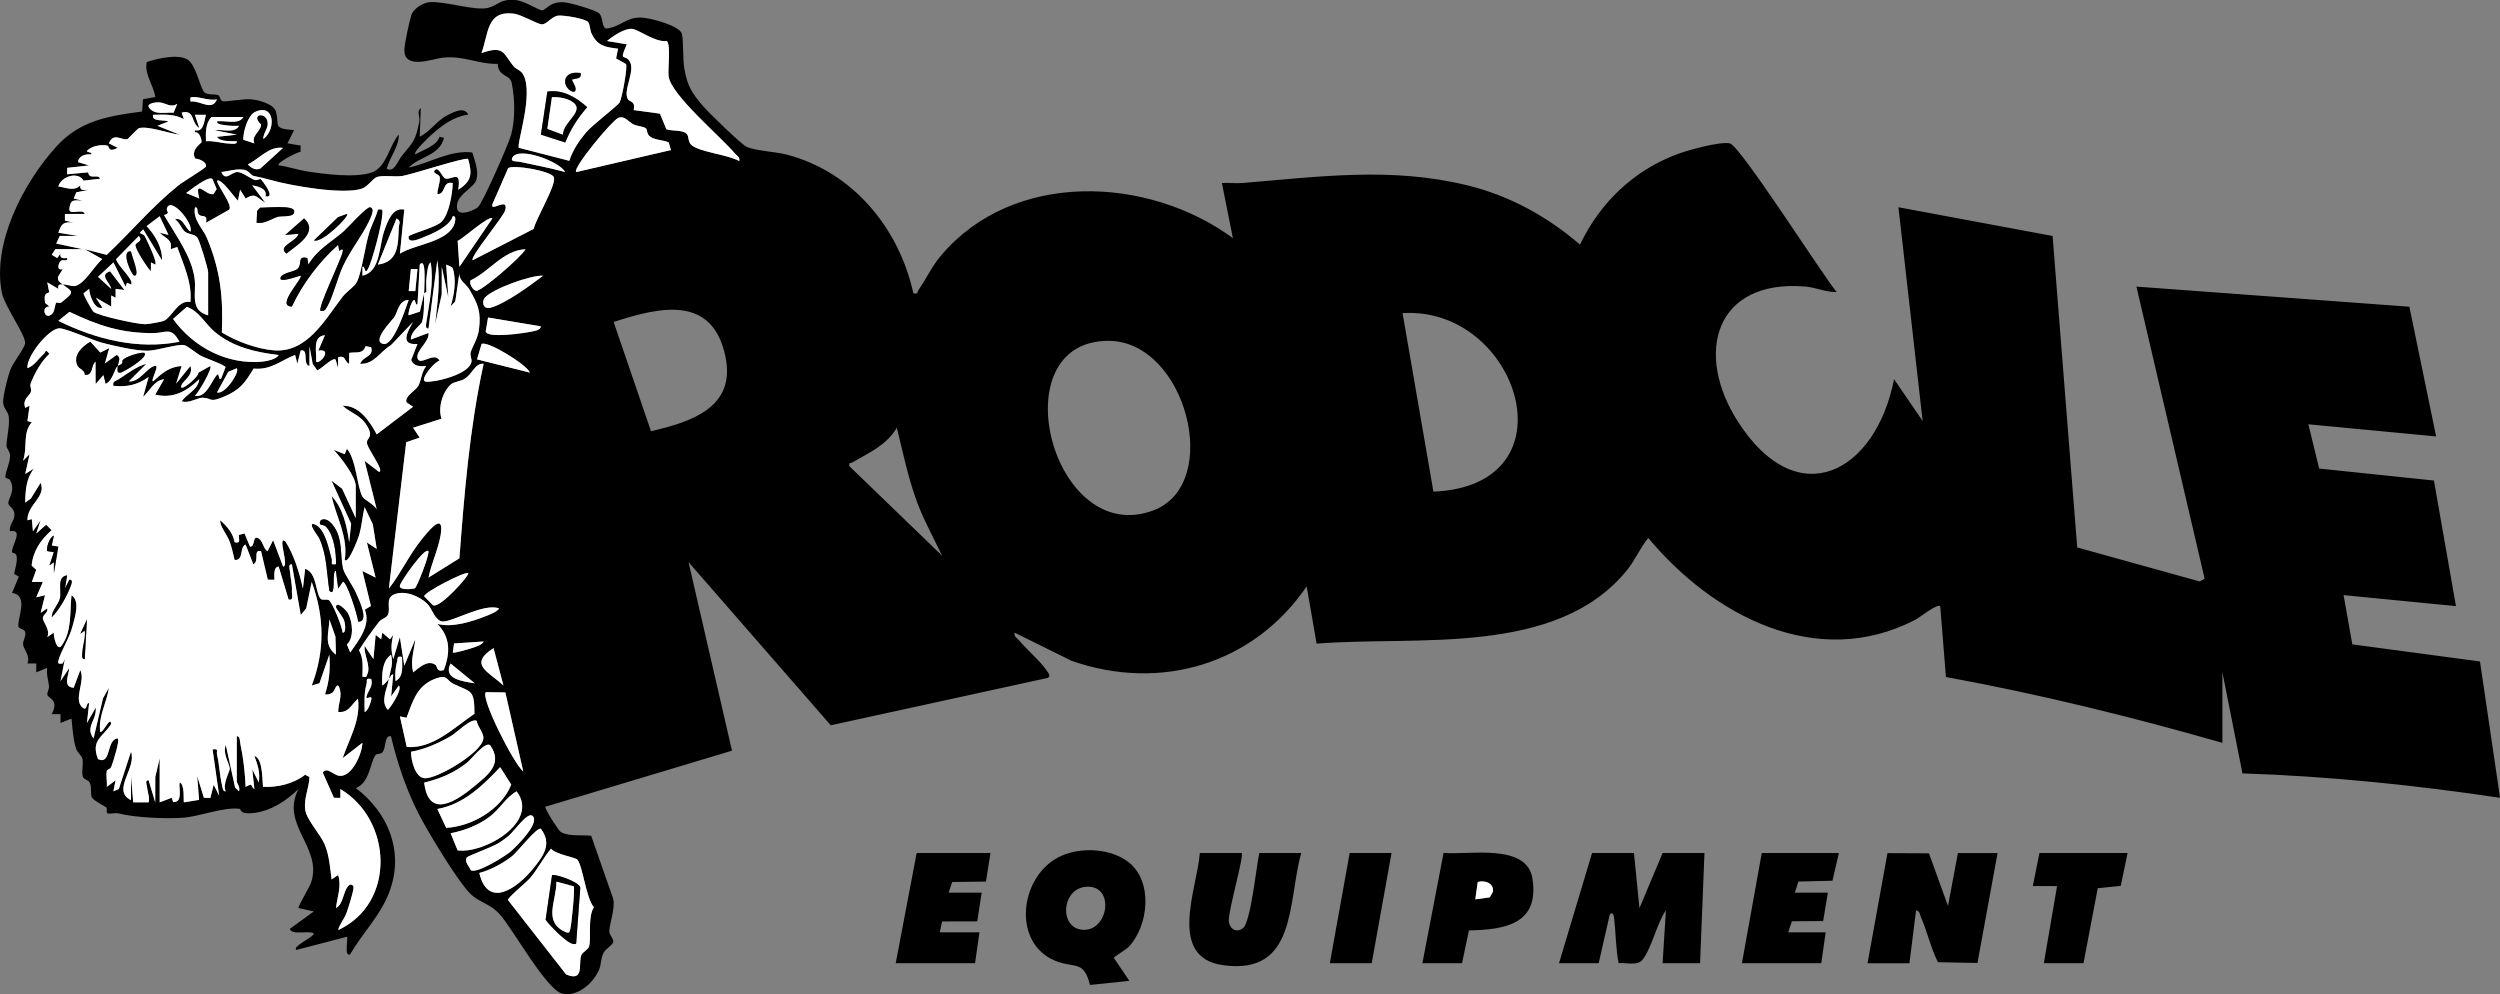 <?xml version="1.0" encoding="UTF-8"?><svg id="Calque_2" xmlns="http://www.w3.org/2000/svg" viewBox="0 0 1134.46 451.14"><rect x="0" y="0" width="1134.46" height="451.14" fill="#808080" stroke="none"/><defs><style>.cls-1{fill:#fff;}</style></defs><g id="Calque_1-2"><path d="M1008.46,337.09c-41.3-11.85-83.1-22.12-125.43-29.88l-2.58-32.11c-1.33-1.37-9.34,5.14-11.33,6.16-44.81,23.18-91.9-2.02-121.17-37.15-3.67,4.47-5.9,9.96-9.52,14.46-31.99,39.73-96.01,29.81-140.97,33.51l-4.51-25.98c-24.1,35.31-66.3,47.92-106.75,33.74l-25.75-12.74c-.43,1.88,1.06,2.37,1.99,3.5,3.41,4.11,9.66,9.4,12.43,13.57.68,1.02,2.22,2.53.6,3.45l-98.48,21.5-64.54-74.03,19.72,85.56-84.73,25.45c-.49.54,5.91,10.77,7.04,11.45,3.67,2.17,9.7,1.19,13.79,1.72l9.99,28.58c1.03,4.07-1.78,11.94-1.78,14.75,0,1.78,2.07,3.41,1.81,4.85-.24,1.32-3.34,3.08-4.28,4.72-1.5,2.62-1.1,5.39-2.15,7.85-2.59,6.04-9.64,12.43-16.7,10.88s-22.37-29.22-28.22-35.82c-4.57-5.16-9.32-5.4-13.5-9.5-5.8-5.7-19.51-28.51-23.56-36.44-5.46-10.69-9.74-23.35-12.46-35.05-3.25-.54-1.96,5.13-3.93,7.36-.88.99-2.42.31-3.14,1.25-2.32,3.04-2.6,12.64-8.9,14.89,14.58,11.12,21.92,28.43,15.47,46.49-4.08,11.41-12.3,18.92-18,29-2.93,1.23-.82-7.23-1.49-7.99l-22.99,5.99c-1.88-1.69,7.94-5.79,7.99-7.5-2.52-1.5-9.58,1-10.99-2.01l10.99-7.99-6.99-1.51c-.39-.56,5.08-9.59,5.77-11.71,5.18-15.99-14.17-25.97-5.78-42.27-5.73,5.42-12.5,9.99-20.6,10.88-6.3.69-5.4-1.85-6.02-1.93-7.37-.96-18.25,3.51-25.88,4.04-7.98.55-21.71-.07-29.03-1.95-1.6-.41-3.51.28-4.9.03-1.03-.19-.18-2.13-.78-2.79-.29-.32-5.79-3.04-6.52-4.52-.77-1.56,0-4.34-.91-6.54-.6-1.46-2.75-1.49-3.18-2.85-.75-2.33.28-5.42-.17-7.86-.37-1.98-2.29-2.9-2.97-5.03-1.28-3.99-1.59-9.26-2.02-13.48l-4.99,1.99v-4.01s-4.01,0-4.01,0c3.53-6.49-1.53-7.23-1.92-8.6-.33-1.18.8-2.7.72-3.89-.2-2.75-1.36-5.53-.8-8.5l-4.99,2.01v-4.02s-4.01.02-4.01.02c1.44-3.43-1.79-6.54-1.98-8.55-.18-1.86,1.53-3.96.92-5.84-.44-1.35-2.79-1.28-3-2.3-.77-3.63,4.97-14.16-2.92-15.34l3.06-7.42-2.12-1.17c.48-2.62,1.47-5.2,1.16-7.94-.21-1.91-2.1-1.38-2.13-2.02-.14-3.08,5.52-10.63-.97-9.43-.43-2.81,2.13-4.81,2.09-7.52-.04-3.09-2.64-3.83-2.77-4.96-.28-2.37,3.58-5.82.68-10.85-.37-.64-1.99-.57-2.02-1.25-.09-2.38,2.28-6.76,2.1-9.95-.1-1.82-1.59-3.22-1.59-3.97-.03-3.79,1.61-9.8.98-13.68-.37-2.29-2.44-3.72-2.52-6.28-.09-2.96,2.12-11.77,3.27-14.83,1.3-3.43,6.71-9.97,6.71-12.22,0-3.84-9.3-16.73-10.49-22.45-4.7-22.64,9.78-50.19,24.58-66.53,10.83-11.95,23.57-13.91,39.01-15.99l.38-5.57,5.57-.98c-.72-5.47-5.03-10.17-3.87-15.87,4.68-1.66,14.14-3.76,18.44-1.2,3.98,2.37,5.72,12.91,7.66,14.84,1.63,1.61,5.18.63,6.54,1.48.58.36.62,2.25,1.86,2.67,1.01.34,9.6-1.2,12.86-.9s10.28,2.01,11.3,5.69c1.7,6.09-1.86,7.59,8.2,8.3l-3,5.98,6,1.03-.1,2.88c-1.35-.08-11.05,4.98-9.9,6.09,4.32.53,8.47,2.06,12.78,2.73,7.86,1.23,22.63,3.17,29.8.36,6.47-2.54,7.69-12.26,11.93-17.07.28,5.13-4.15,10.38-5.49,15.51,3.52,2,5-3.61,6.99-6.01,4.99-6.02,6.11-6.59,7.8-15.3.48-2.48-1.4-4.54.7-6.2l-.5,12.99c4.87-2.37,7.85-7.41,12.67-9.82,2.82-1.41,7.73-3.96,9.32-.19-6.43.8-11.81,4.82-16.52,8.99-1.14,1.01-8.52,7.89-7.46,9.03,3.64-2.09,9.68-3.83,11.01-7.98l2,.49c-1.95,8.11-11.05,8.3-16.01,13.48,9.63-2.03,18.66-8.05,28.87-6.86,1.15,3.86,2.87,8.04,1.93,12.15s-9.77,6.94-8.86,13.19c.57,3.9,7.16,1.16,9.38-.4,1.98-1.38,14.18-29.06,15.19-33.06,1.86-7.38,1.72-15.84.25-23.32-.81-4.15-6.02-2.69-6.37-8.76-9.13.18-15.14-3.79-24.79-2.83-4.51.45-17.63,5.74-17.56-3.45.02-2.74,2.25-13.05,3.19-15.93s5.4-5.61,8.29-5.8c7.3-.47,20.67,4.11,26.51,2.59,4.88-1.27,5.22-4.16,12.47-3.53,4.06.35,10.71,4.74,12,4.66,1.93-.12,3.44-4.06,9.98-3.66,2.7.17,13.99,3.43,15.83,4.95,2.12,1.75,1.03,6.29,3.32,7,6.8-.79,8.55-5.14,15.9-5,3.82.07,17.79,3.67,18.49,7.56.79,4.4.23,10.94,1.11,15.89,1.38,7.78,3.42,10.79,8.36,16.64,2.44,2.88,17.11,17.09,19.59,18.41,3.63,1.92,13.34,2.35,18.35,3.65,30.07,7.8,51.02,33.28,57.58,62.93,2.4.54,1.62-.44,2.23-1.31,3.6-5.18,6.1-10.78,10.26-15.71,32.73-38.86,93.81-36.35,132.5-7.99l-4.99-25c3.14-.17,6.35.24,9.49-.01,34.66-2.86,67.47-7.39,101.94,1.08,19.2,4.72,36.19,14.08,51.08,26.89,8.99-18.86,24.2-33.6,43.97-40.99,5.06-1.89,19.1-5.82,23.98-4.98,4.59.79,42.25,60,48.53,67.51-4.87.1-9.41-2.14-14.46-2.54-40.89-3.23-50.17,30.49-30.34,61.35,27.27,42.44,62.68,22.74,70.82-19.31l12.98,19-10.98-97,69.95,13.04,11.17,141.33,55.57,15.44,2.25-1.24-30.95-132.56,123.86,9.13,12.14,58.86-57.98-5.51,4.91,20.09,52.07,5.43,10,56.99-50.99-4.99,3.96,22.35,57.93,7.75,9.11,61.88c-38.69-5.79-77.78-9.8-116.9-11.09l-9.1-45.9v32ZM280.46,22.1c-5.79-.73-9.12-1.18-11.9-6.61-.87-1.7-.83-4.26-1.61-5.39-1.16-1.67-11.58-3.38-13.92-2.99-2.7.45-4.85,3.87-7.06,3.94-2,.06-9.23-4.48-13.12-4.9-12.2-1.3-11.07,9.14-14.38,17.94,10.35-3.68,9.89.21,14.56,5.94,1.11,1.36,3.22,1.75,4.33,3.67,5.09,8.8-3.19,32.02-1.88,33.37l22.86,5.9c1.53-4.83,4.4-9.04,7.61-12.89,2.88-3.45,14.53-12.17,15.29-13.71,1.01-2.03,3.68-16.11,2.8-17.33l-4.47-2.52.89-4.43ZM335.45,73.09c.44-1.88-1.05-2.38-1.99-3.5-6.34-7.56-28.87-26.38-30.05-34.95-.45-3.31,1.17-14.64-.91-16.09-4.76.95-12.71-5.15-15.59-5.45-3.46-.36-8.83,3.31-11.45,5.5l9,1.5c-3.55,8.04-1.14,4.46,1.07,7.38,3.24,4.28-3.12,13.74-.54,17.62.77,1.16,3.48.68,2.59,4.85l11.9,1.62,2.92,7.08c2.36.87,7.2.25,9.07,1.93,1.46,1.32.4,3.8,2.57,5.43,4.12,3.12,16.41,4.2,21.42,7.07ZM98.46,45.1c-3.6.69-7.12-1.02-10.48-1.05-1.99-.02-1.6.14-1.52,2.03,4.51-.6,9.67,4.55,12-.98ZM80.45,47.1c-3.08,2.02-5.21-.48-8.29-.66-.65-.04-5.49.19-4.69,2.15,2.56,3.88,7.24,2.27,11.31,2.55l1.67-4.04ZM119.47,63.09c5.87-4.1,5.27-16.56-3.78-12.26-3.29,1.56-5.38,9.04-5.3,12.6l5.07,1.65c-1.65-3.37,2.78-5.29,3.05-8.56-5.21-4.71,2.4-6.15,2.96-.9.29,2.69-2.08,4.85-2,7.47ZM28.46,129.09c1.93-.09,3.98.89,5.38.72,4.3-.52,9.22-9.52,12.6-12.22l-7.98-4.49,9.97,2.54c10.95-10.31,20.79-22.12,32.56-31.52,1.96-1.57,12.28-7.82,12.46-8.55.51-2.06-3.18-3.55-4.86-3.6-2.26-4.07,2.87-7.02,2.89-7.46.04-1.4-1.06-4.98-3.01-4.43v-.98c4.05.99,4.1-3.97,4.99-7h-5s1.99,5.99,1.99,5.99c-3.87-2.24-1.86-8.51-7.99-6.99l.99,2.99c-4.35-2.48-9.16-2.09-13.99-1.99-.71,3.35,5.23,2.12,6.99,3.01l-4.99,1.98,9.99,4c-4.83-.5-13.73-3.96-18.27-2.97-.76.17-5.05,4.97-5.41,5.05-2.64.53-6.39-3.26-8.31,1.92l4,2c-4.6,2.39-3.72-.73-4.67-.98-2.42-.62-6.2.02-8.31,1.5-2.86,2.01,1.56.9.98,2.47-2.34-.32-5.93.59-6,3.5l5,1.5-9.93,1.09-.07,2.92,9.57-.88c.52,3.67,4.54.42,5.43,2.88l-7.56.89c-2.27-4.23-9.94-2.19-11.43,2.62,3.46.51,7.23,2.36,9.97-.49-.34,2.76,1.88,2.08,4.02,2l-5.82,1.16-1.17,2.82,4,1c-3.98-.23-5.43-.79-5.98,3.54-.44,3.53,6.23-.34,6.98,2.46h-9s0,3.01,0,3.01l4,.99c-4.73-.61-5.51.36-6.98,4.52l8.98,1.48-8.32-.03-1.62,3.47,11.94,2.56-12.32-.03-1.67,2.55,2.51,1.5,1.47-2c-.37,2.19,1.09,2.16,3.01,2,.31,1.81-1.76.56-2.74,1.19-1.09.71-2.41,4.74.74,3.81l-2.09,3.5c-.4,1.85.85,2.55,2.1,3.49-1.67.08-2.14-.19-2.02,1.99l-4.98-2.99.88,4.56c-2.55.75-2.1,2.3-1.9,4.8l2.01,1.62c-4.28-.06-1.88,7.08,1.48,2.98.98-1.2.95-4.05,1.68-4.78.13-.13,1.46.61,2.35-.11,6.1-4.96,5.19-4.54.5-8.08ZM110.46,53.09h-14.5c-2.81,2.95-2.6,7.26-2.5,11,3.59-.35,6.91.93,10.47,1.04,1.12.03,3.8.63,3.53-1.04-2.45-.17-7.47.43-8.99-2l8.99-1-9.99-2c3.36-.57,9.03,1.65,10.99-2-2.09.08-4.14.07-6.22-.29-1.06-.18-3.97-.26-3.77-1.71,3.62-.66,9.81,1.78,11.99-2.01ZM293.21,58.36c-.93-1.03-4.02-1.05-5.66-1.87-2.49-1.23-4.16-4.25-7.07-2.94s-20.82,22.85-19.02,24.54l42.99-10.01-1.01-3.47c-2.37-1.04-6.4-1.08-8.41-2.6-1.68-1.27-1.23-2.99-1.82-3.65ZM128.45,67.1c-6.47-.89-10.66,4.96-15.99,7.48,1.53,1.66,3.5,2.89,5.72,1.86l10.27-9.35ZM256.46,78.08c-2.53-4.84-21.35-11.85-23.99-6.47-.96,1.97,2.09,1.55,3.18,1.79,6.98,1.5,13.93,2.78,20.81,4.69ZM212.41,72.14c-1.16-1-25.37,7.02-29.71,7.7-3.7.58-8.52-.45-11.54.46-1.84.55-4.28,4.38-6.74,5.25-8.39,2.97-32.1-1.21-41.16-3.75-3.79-1.06-4.53-1.2-8.17-1.96-1.25-.26-1.93-2.28-4.14-2.74-3.44-.71-7.12.59-10.48,1,1.93,4.48,4.59-.15,7.4-.03,2.06.09,5.4,2.67,7.61,3.56,1.01.41,2.53-.54,2.83-.35.43.27,7.31,9,2.16,7.8.92-3.5-3.21-4.41-6-4.99l5.99,7.99c-4.02-2.4-4.38-4.85-8.97-2l-2.52-3.99-.98,4.99c-1.28-1.05-7.74-10.63-9.51-8.98.65,2.98,7.15,10.87,5.57,13.04l-10.56,5.95c.89-3.98-1.73-2.54-2.98-3.49-1.58-1.22-.13-3.66-2.02-3.5-1.07,5.63,3.6,9.51,5.47,14.01,6.11,14.68,7.39,26.86,6.73,42.78,6.62,4.01,15.65,7.39,23.41,8.08,15.2,1.35,23.28-13.8,31.41-24.34,1.68-2.18,5.3-4.51,6.4-6.6,2.36-4.51,3.78-16.96,5.87-23.14,1.12-3.31,2.87-6.39,3.72-9.79,2.57-.4,2.08.41,1.98,2.48-.2,4.21-4.48,20.87-6.5,24.51-1.66,2.99-1.19-1.74-2.49-.99v3.99c8.3-1.71,7.42-13.55,9.95-20.53,1.51-4.17,3.69-10.56,9.03-9.46l-1.99,20c6.79-4.27,22.12-5.23,24.79-13.71.28-.88.94-3.58-.79-3.28-1.25,4.3-8.32,7.58-12.34,9.17-1.81.71-8.43,4.02-7.67-.16,3.47-1.82,12.59-4.08,14.97-6.54,3.38-3.49,4.85-12.68,5.02-17.47-4.86-1.25-2.95,5.09-6.99,4.99.04-2.57,1.26-4.9,1.11-7.54-.1-1.79-3.9-1.72-2.11-3.45,1.62-1.57,3.31,3.54,4.64,3.9,3.08.83,7.25-4.46,5.85,5.09,6.06-3.84,6.43-7.14,4.46-13.95ZM251.28,80.27c-1.59-2.74-18.08-5.59-20.66-4.01l-7.15,16.35c-1.22,4.04,7.42-3.62,5.8,2.77-.75,2.95-16.12,21.28-14.8,22.71l27.74-14.24c.78-4.29,10.76-20.68,9.07-23.58ZM96.37,81.17c-1.97-1.41-9.9,5.02-11.89,6.42l5.97,2.5c-2.39-9.52,2.99-1.14,6.46-2.01l1.41-2.31-1.94-4.6ZM94.46,143.09v-19.5c0-1.58-3.88-14.52-4.93-15.81-1.33-1.61-3.91-1.33-5.6-2.66-1.53-1.2-2.46-4.34-4.46-5.54,3.39-1.38,4.81,4.5,6.99,5.5,1.44-3.8-9.28-16.44-10.74-10.35-.3,1.27,1.88,1.93-1.28,2.86,5.05,8.77,12.69,18.8,13.92,29.11.77,6.42-2.37,14.17,6.11,16.39ZM72.45,98.1l-5.96,4.5c3.73,3.93,7.29,9.88,6.96,15.49l-8.48-13.99c-3.16,2.66-.23,1.23.78,3.23.96,1.9,5.67,11.4,4.69,12.76l-1.98-1.02-.02,4.01c-1.89-1.85-6.55-9.22-7.02-11.54-.37-1.78,3.83-1.59,1.54-4.45l-10.27,10.48c.35,2.88,8.32,9.39,6.75,11.52l-1.84-.77-.65,1.76-5.52-10.99-6.97,6.53,5.97,5.47c-.46-2.91-5.75-6.3-.51-7.99l6.49,8.49-3.97-.51-.02,4.01-1.98-1.01v5s-7-3.99-7-3.99l2.99,4.5c-3.34,1.33-5.86-5.44-6.01-8.5l-2.56,2c-.2.44,3.89,7.92,4.61,8.45,2.47,1.84,19.89,5.62,23.4,5.58,1.37-.01,7.4-1.06,8.52-1.56,3.57-1.6,6.4-9.7,11.97-8.52.86-8.82-3.12-16.9-5.97-24.96l-2.97,1.02c.89-4.54-2.44-4.88-5-7.51l4,1-4.02-8.49ZM171.46,120.08c9.52-1.29,9.14-9.32,9.52-16.99.09-1.71,1.24-2.55-1.02-3.98l-8.5,20.97ZM223.45,99.1c-1.59-1.51-13.37,9.24-15.78,10.2l.79,11.79,14.98-21.99ZM238.46,113.1c-10.08.43-16.31,10.11-24.88,14.1-.86,1.48,1.05,4.55,2.52,4.79,2.19.36,20.44-15.31,22.36-18.89ZM192.46,133.09c-.08,3.62.16,9.98-1.03,13.23-.34.92-5.28,4.36-4.97,7.76l7.99-2.99c.65,3.84-5.85,8.02-4.98,11.45.99,3.91,7.64-3.27,9.98,1.06-2.47,1.08-6.23,5.56-6.98,8.01-.68,2.21,2.02,1.6,3.47,1.47,4.64-.43,16.94-3.69,18.01-8.85.27-1.31-.78-2.91-.34-4.4.75-2.52,3.24-6.22,3.74-10.3.99-8.01-.33-11.33-4.47-18.36-1.32-2.24-4.5-3.72-4.43-7.08l-1.85,12.68-2.13,2.31c1.64-5.13,2.72-12.08,1-17.25-.3-.91-2.08-1.24-2.99-1.74l.98,14.99-2.98-13.99-.02,12.48-2.98,13.51c1.03-9.76,2.45-19.23.98-28.99l-4,30.99c-1.73.26-1.04-2.34-.89-3.38,1.3-8.86,3.32-17.35,1.89-26.6-1.38.58-1.66,5.1-1.87,6.62-.31,2.27-.08,4.54-.08,6.81l-1.04.57c.08-3.46.42-8.26,0-11.52-.19-1.46-.76-3.09-2-1.48l-1.02,17.99c-1.22.99-.75-3.96-2.48-.98-.58,1-2.03,5.47-1.51,5.98l5.07-1.66,1.92-8.33ZM189.45,122.09h-2.99s-1,10-1,10h2.99s1-10,1-10ZM246.46,125.1c-5.8-.31-22.89,6.01-26.36,9.89-1.69,1.9-.86,5.5,2.4,4.66,6.67-1.7,18.28-10.21,23.96-14.56ZM185.45,136.1c-4.59.1-4.91,5.54-6.58,7.91-1.15,1.63-10.5,10.88-4.9,12.08,4.68,1,10.2-16.52,11.48-19.99ZM126.45,161.11c-10.61-1.28-20.61-3.51-29.01-10.5-4.46-3.72-6.9-9.28-12.66-11.37l-6.26,5.5c9.18,12.78,24.46,20.86,40.43,19.37,1.92-.18,6.5-1.06,7.49-2.99ZM278.46,146.11l16.96,49.58c18.28-4.29,38.57-10.7,33.78-33.84-5.84-28.21-29.81-22.55-50.74-15.74ZM81.46,155.08c-3.85-6.94-6.01-4.02-11.46-3.94-14.73.21-25.38-3.37-38.48-9.63l-5.04,4.08c16.93,8.39,36.09,13.2,54.98,9.49ZM650.46,223.1c64.82-2.68,38.52-84.31-14-81.01l14,81.01ZM245.46,148.1l-23.99-4.02-1.08,6.35c.72,3.24,17.74.72,20.92,0,1.53-.34,3.73-.48,4.15-2.34ZM72.46,344.09v20l5.45-2.07.65,1.94c4.42.27,2.6-5.8,2.91-8.86,2.55.62,1.66,8.66,1.99,9l6.88-1.13-.87-10.88,3.05,9.95,2.94.05,1.51-6,2.48,4.99-2.99-20.99c3.01-.5,1.62.72,2.03,2.42,1.08,4.45,1.19,9.45,2.26,13.79.25,1,.28,3.01,1.7,2.78-1.69-3.14,1.93-9.19,1.83-10.32-.2-2.29-3.39-6.83-1.81-10.67l4.21,19.27,1.76,1.72c.73-1.63-.99-3.73-.99-4.5v-20.5c1.56-.16,1.42,2.65,1.68,3.82,1.32,6.09,2.07,12.94,2.33,19.18,3.76-1.99,1.85-.54,3.98,1l-.98-8.99,2.98,5.99c.67-4.58-.49-7.87-1.98-11.99,4.21.9,3.47,13.46,3.99,14,6.54.25,13.78-1.4,19.02-5.52l1.97,1.05c-.18,5.01-2.68,9.74-1.93,14.88.69,4.73,7,11.06,8.97,16.05s2.3,10.18,2.99,15.52l2.98-2c1.64,5.15-.43,9.84-.98,15,3.42-1.88,3.1-7.19,5.52-9.97,1.22-1.4,2.38-.32,2.44.46.12,1.68-2.39,9.57-3.21,11.77-1.08,2.93-3.1,4.88-3.75,7.74,26.44-12.35,24.43-50.09,1-64v4.01s-2.95-.05-2.95-.05l-5.06-11.44c1.99-2.84,4.71,1.19,7.6,1.48,5.65.56,10.25-10.01,10.39-15l-8.98,7c2.99-8.83,8.25-17.21,6.98-26.99-2.97,2.48-4.15,6.55-8.98,5.99-.03-3.89,1.98-7.07.51-11.01-1.09-2.93-2.21,1.59-2.93,2.1-1.24.87-2.04,1.16-3.58.92,2.03-6.12,2.41-11.51,1.98-17.99l-4.49,12.97-3.5,1.02c5.99-15.83,5.78-31.11-.01-46.98l-2.5,11.98-2.48,3.01-4.02-22.99c-1.79-.23-.97,2.25-.87,3.37.3,3.23,1.03,5.47.88,9.13-.06,1.54.93,3.96-1.49,3.48l-4.53-14.99c-2.9.36-1.62,5.62-1.99,6.01l-2.93-.05-3.08-12.95c-3.86-.79-.5,4.46-3.49,5.98l-3.51-8.97c-2.87,1.15-.68,7.42-4.98,6.99-.77-2.98-1.31-6.12-2.52-8.98-1.31-3.09-4.29-6.5-3.99-9.01,3.05,2.7,5.8,5.8,6.52,9.99,3.1.6,1.7-1.39,1.97-3.34l2.52-.68,2.51,6.02c2.42-.03,1.07-4.91,3.47-3.99s2.48,5.14,4.5,5.99l2.5-4.99,4.52,11.99c3.04.14-2.85-14.22,1-11.51,4.06,6.48,6.34,14.08,8,21.51l1-8.99c5.37,1.8,4.65,10.47,6.87,13.42.9,1.19,2.76.16,3.88.8,1.58.9,6.1,12.12,6.25,14.78,1.87.09,1.04-4.39.78-5.28-.54-1.86-3.77-5.7-3.77-6.22.04-3.48,4.84,1.56,5.4,2.59,2.12,3.92,2.94,11.13-.45,14.3l1.52,3.61c3.84-5.6,9.46-12.32,6.61-19.44l2.77-1.67-3.87-15.88,5.99,2.99-3.99-15.99,4.5,2.99-1.79-11.21-3.71-7.77c-1.06,4.41-1.23,8.51-2.56,12.94-.35,1.17-4.74,13.01-6.45,11.04,1.61-10.44-3.77-19.25-6-28.99,5.17,5.26,7.07,13.91,8,20.99l.9-8.41-8.91-19.57,4.83,3.66,6.17,13.33v-14.5c0-4.4-6.92-13.17-10-16.49l4.99,1.99,1.01-2.5c4.34,5.31,4.48,16.87,7.02,21.73.7,1.34,5.47,3.67,6.49,5.76l-5.5-21.99,6.5,4.99c.75.16.64-.97.48-1.48-.87-2.73-5.37-9.15-5.86-11.26-.65-2.81,3.6-2.5-.3-8.59-2.93-4.57-7.13-5.31-10.82-8.66,7.54-.23,12.33,7.08,15.51,13l16.48-12.52-2.99-2.04c-.88-2.86,4.13-5.19,5.42-7.53s1.46-6.44,3.57-8.92c-2.81.18-5.63.26-6.87-2.71l2.87-7.29c-8.15.59-4.51-5.56-2-10l-9.99,10.5c-4.93,2.85-7.6,8.8-14.01,8.48,1.39-3.57,6.25-3.07,5-7.49l-2.51-.53c-1.31,3.75-4.11,2.56-7.47,3.06l-.04,4.96c-2.18-.82-1.26-4.01-4.98-2.99l-.02,4.99-.97-3.42c-.37-2.87-7.08,4.35-8.53,4.35l-2.03-2.88-1.44-8.04-.02,8.99c-3.34-.69-.06-7.93-3.99-7l-1.51,6-1.01-4.01c-6.58,2.54-11.02,6.99-18.82,6.18-3.98,6.51-6.05,9.59-13.31,12.68-6.99,2.98-5.24.77-9.85.54-2.08-.1-6.44,2.83-9.5,1.6,2.49-3.48,7.4-5.13,7.99-9.99-5.74,5.47-11.83,8.98-19.99,6.99l4-6.98c-4.61.57-6.39,5.29-9.5,7.99l2.5-8.99c-5.01,3.56-9.81,4.66-15.99,3.99-.49-2.25,1.19-2.2,2.46-3.03,3.91-2.53,8.12-5.83,12.53-6.96l-7.99,7.98c4.77.45,7.83-5.73,11.51-6.98,3.14-1.06-1.82,6.47-.51,6.99,4.02-3.64,7.17-6.6,12.98-7l-2.5,7.99,6.49-7.99c1.42,4.24-3.08,6.45-3.98,8.51-1.96,4.48,7.86-3.49,7.57-5.47l5.42-3.03c1.02,1.13-5.23,11.97-6.99,13.5,5.28,1.07,7.59-6.9,10.01-9.5,1.17-1.25.57,3.21,1.99,1.5l1.9-4.93c-.28-1.1-8.86-4.04-10.92-5.07-2.26-1.13-6.14-4.63-7.85-4.99-2.87-.61-12.51,2.55-16.63,2.56-5.61.01-14.87-2.14-20.49-3.59-4.43-1.14-16.53-6.63-19.53-6.59-4.78.06-15.09,12.83-14.47,18.09,3.2-1.16,4.88-4.21,7.29-6.32,1.23-1.08.56-2.77,2.68-.18-3.67,3.31-6.77,8.88-8.51,13.49-.47,1.24.61,2.66.03,3.96-.85,1.92-3.84,3.16-2.49,7.06l1.98-1.01-.98,7.02,1.98.47c-4.37,5.22-1.77,11.26-3.98,17.52l2.98-2.99-1.98,8.99,4-2.49c-3.56,4.49-3.91,9.82-4,15.49l2.58-1.88,4.4-7.11c2.64,6.46-6.09,9.81-5.98,17l2-.51.5,5.51,3.49-5.01-1.98,6,4.49-3.98,2.48,2.48c-4.91,4.34-8.4,9.38-9.07,16.07l2.09,1.91-2,5.51h4.99s-2.99,7.01-2.99,7.01l3.99-.99-1.98,8,2.98-2c.5,2-2.03,2.72-2,4.49.02,1.55,3.55,5.33,2.02,8.51l2.98-2c-.22,1.7,1.43,8.72,3.47,5.96,4.87-6.59,3.69-15.6,4.55-22.96,4.06,2.72,1.5,9.99.48,13.99-1.42,5.56-5.12,10.98-6.41,15.61-.52,1.87.51,1.5,1.92,1.4l.99-1.99-1.98,9.99,3.98-5.99c-.18,3.24-3.15,8.69,2,8.99l3-7.99c2.49,4.86-3.4,13.32,1.03,16.99,2.26,1.88,1.48-2.48,2.97-1.99l-.98,8.99,3.98-6.99c.6,5.75-4.96,8.74-.98,13.99l4.27-18.21,2.71-4.78c-.95,6.78-4.9,12.92-3.98,19.99,1.22.97,4.68-7.58,4.98-3.52-4.05,6.23-9.24,7.24-5.97,15.88,6.16,3.01,3.67-9.07,8.98-9.35.98,1.18-2.14,10.58-2.84,12.61-.51,1.47-1.96,1.39-2.12,2.09-.49,2.17.23,4.99-.03,7.29l3.99-2.99-.99,4.99,2.46-1.03,5.53-16.96c2.7,7.5-9.02,17.59,0,21.99v-10.99s1,12,1,12h7.01c.51-2.39-.52-4.66-.72-6.8-.1-1.1-1.18-3.4.7-3.2l3,9.99.02-11.48,1.99-8.51ZM147.45,152.1c-5.97.64-3.61,7.84-3.99,11.99,1.37,1.6,7.91-6.06.99-5l3-6.99ZM502.96,154.67c-49.58.04-25.46,94.32,20.49,76.91,31.58-11.96,14.68-76.95-20.49-76.91ZM240.46,169.08c-1.39-3.69-19.82-14.87-21.94-12.93l-2.06,6.93,24,6ZM219.45,165.1c-3.96-.36-4.94,4.59-8.64,6.85-1.85,1.13-4.7,1.26-6.08,2.43-3.88,3.28-6.12,10.73-4.34,15.64l-12.93,4.09,2.98,4.49-6.1,2.07-7.87,66.43c5.57-7.1,9.28-15.46,15.02-22.47,1.88-2.3,9.02-11.63,8.74-4.31-.24,6.43-4.52,15.23-5.77,21.78l14.01-8.73c2.25-29.63,4.64-59.21,10.99-88.25ZM107.45,167.1l-3.86,1.63-5.13,9.36c3.75,1.11,10.5-9.48,8.99-10.99ZM427.45,252.09c-3.66-7.87-7.92-15.3-11.01-23.48-4.24-11.24-6.62-22.89-9.48-34.51-4.75,8.06-12.69,11.33-20.23,15.78-.82.48-1.67-.29-1.27,1.7l41.98,40.51ZM188.3,266.93c.89-.55,6.42-14.4,6.15-16.84-1.61-2.05-12.34,13.36-12.96,15.53-.71,2.46,6.17,1.71,6.82,1.3ZM212.46,260.1c-1.23-1.02-20,8.64-19.98,10.49l4.01,4.07c3.17,1.61,16.83-13.84,15.98-14.56ZM226.45,276.1c-6.8-2.49-21.07,6.16-25.54,5.94-3.42-.17-4.82-5.79-6.95-7.95-3.45-3.51-10.49-6.49-15.27-4.25-4.02,1.88-1.17,6.12-2.72,9.28-.64,1.31-3.01,1.82-3.95,3.05-3.15,4.08-6.34,8.52-9.11,12.89,2.14,3.95,1.59,7.67,1.56,12.05,2.01.28,1.66.18,2.27-1.27,1.58-3.72-1.7-8.65-1.27-12.72l3.98,5.99,1.02-10.99,2.49,2.01.5-3.02,3.5,3.01,1.49-1.99c-.96,3.98-1.14,7,.02,10.99l2.98-9.99,2.02,12.99,4.98-11.99c-.54,5.36-2.31,9.5-.98,14.99,2.62-1.97,6.42-5.82,10.02-3.49,1.12.73.42,3.56,3.92,2.46,2.89-7.78,3.1-14.77-2.95-20.96,6.68,1.81,15.52-.96,21.98-3.53,1.64-.65,5.22-1.93,6.01-3.47ZM152.45,297.09l-.24-8.24-2.74-7.75c-.12,6.12-2.85,11.43,2.98,15.99ZM219.45,291.1l-13.41.89-.58,4.1c.44.48,7.23-1.51,8.53-1.96,1.46-.5,5-1.46,5.46-3.03ZM228.45,311.09l-4.49-17c-11.78,7.59-2.02,10.76,4.49,17ZM176.46,308.09c.67-4.02,2.12-6.61.99-11-4.25,3-4.17,9.32-3.98,14,1.23-.68,2.06-1.99,2.99-3-.75,4.51-4.01,10.18-.5,13.98.63-.03,6.99-9.34,5-10.98l-3.49,4.99.98-9.99c-1.14-.13-1.06,1-1.99,2ZM182.45,298.1c-2.6-.44-1.79.39-2.28,2.16-.83,3.01-.88,5.76-.7,8.83,3.99-2.12,2.92-7.25,2.98-10.99ZM215.46,310.08l-10.99-8.99c-3.65,7.15,5.77,8.1,10.99,8.99ZM215.29,323.91c.01-11.26-1.42-9.67-9.54-13.6-3.07-1.48-2.61-4.13-7.21-2.67-9.11,2.88-11.06,10.01-14.05,18.07l-3.02-.62,3.11,13.88c11.83.95,21.55-8.85,30.71-15.06ZM168.45,308.1c-2.86-.47-1.66.6-2.13,2.31-1.17,4.26-.92,8.31-.85,12.68,1.52-.39,2.67-4.17,3-5.49.73-2.95-3,.93-2.03-2.02.81-2.46,2.94-4.24,2.01-7.48ZM229.33,314.22l-8.87-.13c-2.52,2.57,12.69,32.56,16.99,36l-8.12-35.87ZM216.38,327.17c-2.32-1.66-9.34,5.43-11.6,6.75-5.52,3.22-11.95,6.14-18.28,7.22.01,3.83,1.9,11.99,6.42,12.03,5.87.05,25.44-11.58,26.39-17.79.43-2.78-2.61-5.43-2.93-8.2ZM222.41,338.14c-2.42-1.66-8.37,6.28-10.47,7.94-5.94,4.69-12.12,7.27-19.45,9.07,2.01,16.84,14.55,8.47,22.98,1.47,6.48-5.38,12.68-10.24,6.94-18.47ZM198.46,367.11l4.01,8.55c11.77-.58,25.22-8.62,29.52-19.64l-5.03-7.9c-7.9,8.39-16.64,16.88-28.5,18.99ZM207.66,385.88c12.01,1.7,37.37-12.97,26.77-26.78-5.01,2.8-7.75,8.27-12.65,11.82s-11.16,5.99-17.3,7.21l3.18,7.75ZM241.45,370.1c-2.18-1.49-8.3,7.19-10.46,9.02-1.49,1.27-2.96,2.34-4.61,3.39-2.79,1.78-14.03,5.88-14.49,6.52-1.39,1.95,1.13,4.18,1.76,5.87,2.79,1.62,15.12-6.12,17.82-8.3,2.35-1.89,14.25-13.59,9.98-16.51ZM245.44,376.1c-1.6-1.12-10.66,10.5-13.07,12.41-4.05,3.2-9.9,6.37-14.88,7.63,3.98,16.68,17.45,6.68,24.48-2.03,4.74-5.88,8.62-11.13,3.47-18.01ZM250.03,385.11c-3.55,4.19-5.99,9.32-9.6,13.45-1.78,2.04-10.11,8.72-9.89,9.89l26.35,33.71c8.22,3.49,5.62-4.35,6.77-8.37.51-1.8,3.23-2.73,3.68-4.41,1.06-3.97-.76-12.92,2.13-17.71-3.56-4.19-5.02-18.76-7.48-21.6-.91-1.05-9.85-2.34-11.95-4.97Z"/><path d="M741.46,387.09l2.5,25.01,10.5-25.01h19l-2,50h-17l1.5-24.01c-4.15,6.03-6.33,16.9-10.6,22.41-2.29,2.95-7.4,1.25-10.85,1.55-1.37-6.71-1.25-13.71-2.05-20.46-.17-1.47-.74-3.02-2-1.49l-5.01,22h-18l15-50h19Z"/><path d="M847.46,437.09l9.05-49.95,18.82.09,8.64,23.88,4.5-24.01h18l-9.13,49.87-17.91-.33c-3.33-6.45-4.76-13.71-7.69-20.31-.54-1.21-.5-2.96-2.26-3.23l-3.01,24h-19Z"/><path d="M512.1,429.74c-1.11,1.17-6.68,4.46-6.67,4.88l7.03,10.47-17.86,1.86c-2.65-10.74-6.33-7.8-14.13-10.36-20.38-6.68-18.7-35.43-2.34-46.32,9.27-6.18,24.91-5.99,33.83.84,11.41,8.74,9.35,28.96.15,38.64ZM493.12,402.39c-11.73.58-12.73,19.56-1.16,19.56,11.19,0,13.88-20.2,1.16-19.56Z"/><path d="M563.46,387.09c1.18,1.02-5.99,25.81-5.85,30.55.11,3.64,3.29,6.01,6.44,3.53,3.59-2.83,6.06-28.29,7.41-34.09h19c-6.18,22.31-1.85,55.53-35.41,50.91-25.55-3.51-11.76-34.87-10.59-50.91h19Z"/><path d="M645.46,437.09l9.61-50.06c11.27,1.06,37.8-4.58,40.32,11.62,3.21,20.58-12.26,23.26-28.81,23.56l-3.13,14.87h-18ZM669.46,408.1l6.59-.91,1.46-2.65c.34-3.86-3.68-5.2-6.92-4.32l-1.13,7.87Z"/><polygon points="449.46 387.09 447.41 400.04 432.1 400.24 430.46 405.09 445.46 405.09 443.46 418.1 427.51 418.14 426.46 423.09 444.46 423.09 442.46 437.09 406.46 437.09 415.96 387.09 449.46 387.09"/><polygon points="834.46 387.09 831.53 399.66 816.08 400.03 814.46 405.09 829.46 405.09 827.32 417.96 813.13 418.06 811.46 423.09 828.46 423.09 826.46 437.09 790.46 437.09 799.46 387.09 834.46 387.09"/><polygon points="965.46 387.09 962.36 401.99 951.92 403.05 945.46 437.09 927.46 437.09 933.46 402.1 922.46 402.08 925.46 387.09 965.46 387.09"/><polygon points="631.46 387.09 622.46 437.09 603.46 437.09 612.46 387.09 631.46 387.09"/><path class="cls-1" d="M72.46,344.09l-1.99,8.51-.02,11.48-3-9.99c-1.88-.2-.81,2.1-.7,3.2.2,2.14,1.23,4.41.72,6.8h-7.01s-1.01-12-1.01-12v10.99c-9.02-4.4,2.7-14.5,0-21.99l-5.53,16.96-2.46,1.03.99-4.99-3.99,2.99c.26-2.3-.46-5.12.03-7.29.16-.7,1.61-.62,2.12-2.09.7-2.04,3.83-11.43,2.84-12.61-5.31.28-2.82,12.36-8.98,9.35-3.27-8.64,1.92-9.65,5.97-15.88-.3-4.07-3.75,4.49-4.98,3.52-.92-7.07,3.03-13.22,3.98-19.99l-2.71,4.78-4.27,18.21c-3.98-5.24,1.58-8.23.98-13.99l-3.98,6.99.98-8.99c-1.49-.49-.71,3.86-2.97,1.99-4.43-3.67,1.46-12.12-1.03-16.99l-3,7.99c-5.15-.3-2.18-5.75-2-8.99l-3.98,5.99,1.98-9.99-.99,1.99c-1.41.1-2.44.47-1.92-1.4,1.29-4.63,4.99-10.05,6.41-15.61,1.02-4,3.58-11.27-.48-13.99-.86,7.36.32,16.37-4.55,22.96-2.04,2.76-3.69-4.26-3.47-5.96l-2.98,2c1.53-3.17-2-6.96-2.02-8.51-.03-1.77,2.51-2.49,2-4.49l-2.98,2,1.98-8-3.99.99,2.99-6.99h-4.99s2-5.52,2-5.52l-2.09-1.91c.67-6.69,4.15-11.73,9.07-16.07l-2.48-2.48-4.49,3.98,1.98-6-3.49,5.01-.5-5.51-2,.51c-.11-7.19,8.62-10.54,5.98-17l-4.4,7.11-2.58,1.88c.1-5.67.44-11,4-15.49l-4,2.49,1.98-8.99-2.98,2.99c2.21-6.26-.39-12.3,3.98-17.52l-1.98-.47.98-7.02-1.98,1.01c-1.35-3.9,1.63-5.14,2.49-7.06.58-1.3-.5-2.72-.03-3.96,1.75-4.61,4.84-10.18,8.51-13.49-2.12-2.59-1.44-.9-2.68.18-2.41,2.11-4.09,5.16-7.29,6.32-.62-5.26,9.69-18.03,14.47-18.09,3-.04,15.1,5.45,19.53,6.59,5.62,1.44,14.88,3.6,20.49,3.59,4.12,0,13.75-3.17,16.63-2.56,1.72.37,5.59,3.86,7.85,4.99,2.06,1.03,10.64,3.96,10.92,5.07l-1.9,4.93c-1.42,1.71-.83-2.76-1.99-1.5-2.42,2.59-4.73,10.56-10.01,9.5,1.76-1.53,8.02-12.36,6.99-13.5l-5.42,3.03c.3,1.98-9.53,9.95-7.57,5.47.91-2.07,5.4-4.27,3.98-8.51l-6.49,7.99,2.5-7.99c-5.81.39-8.96,3.36-12.98,7-1.31-.51,3.65-8.04.51-6.99-3.69,1.25-6.74,7.43-11.51,6.98l7.99-7.98c-4.4,1.13-8.62,4.43-12.53,6.96-1.28.83-2.95.78-2.46,3.03,6.18.66,10.97-.43,15.99-3.99l-2.5,8.99c3.11-2.7,4.89-7.41,9.5-7.99l-4,6.98c8.16,1.99,14.25-1.52,19.99-6.99-.59,4.86-5.5,6.51-7.99,9.99,3.06,1.23,7.42-1.7,9.5-1.6,4.61.23,2.86,2.44,9.85-.54,7.27-3.1,9.33-6.17,13.31-12.68,7.8.8,12.23-3.64,18.82-6.18l1.01,4.01,1.51-6c3.93-.93.65,6.31,3.99,7l.02-8.99,1.44,8.04,2.03,2.88c1.45,0,8.16-7.21,8.53-4.35l.97,3.42.02-4.99c3.72-1.02,2.81,2.18,4.98,2.99l.04-4.96c3.36-.5,6.16.7,7.47-3.06l2.51.53c1.24,4.41-3.62,3.92-5,7.49,6.41.32,9.08-5.63,14.01-8.48l9.99-10.5c-2.51,4.44-6.15,10.59,2,10l-2.87,7.29c1.24,2.97,4.07,2.9,6.87,2.71-2.11,2.48-2.26,6.53-3.57,8.92s-6.3,4.67-5.42,7.53l2.99,2.04-16.48,12.52c-3.18-5.92-7.97-13.23-15.51-13,3.69,3.35,7.89,4.09,10.82,8.66,3.91,6.09-.35,5.78.3,8.59.49,2.12,4.99,8.53,5.86,11.26.16.51.27,1.63-.48,1.48l-6.5-4.99,5.5,21.99c-1.02-2.09-5.79-4.42-6.49-5.76-2.54-4.86-2.68-16.41-7.02-21.73l-1.01,2.5-4.99-1.99c3.08,3.32,10,12.09,10,16.49v14.5l-6.17-13.33-4.83-3.66,8.91,19.57-.9,8.41c-.93-7.08-2.83-15.74-8-20.99,2.23,9.74,7.61,18.55,6,28.99,1.7,1.96,6.1-9.88,6.45-11.04,1.33-4.44,1.5-8.53,2.56-12.94l3.71,7.77,1.79,11.21-4.5-2.99,3.99,15.99-5.99-2.99,3.87,15.88-2.77,1.67c2.84,7.12-2.77,13.85-6.61,19.44l-1.52-3.61c3.39-3.17,2.57-10.38.45-14.3-.55-1.03-5.36-6.06-5.4-2.59,0,.52,3.22,4.35,3.77,6.22.26.89,1.1,5.38-.78,5.28-.15-2.66-4.67-13.88-6.25-14.78-1.12-.64-2.98.4-3.88-.8-2.22-2.94-1.5-11.62-6.87-13.42l-1,8.99c-1.66-7.43-3.94-15.03-8-21.51-3.85-2.71,2.04,11.65-1,11.51l-4.52-11.99-2.5,4.99c-2.03-.84-2.06-5.05-4.5-5.99s-1.05,3.96-3.47,3.99l-2.51-6.02-2.52.68c-.26,1.95,1.14,3.94-1.97,3.34-.72-4.2-3.47-7.3-6.52-9.99-.3,2.51,2.68,5.92,3.99,9.01,1.21,2.86,1.75,6,2.52,8.98,4.29.43,2.11-5.84,4.98-6.99l3.51,8.97c2.99-1.52-.37-6.77,3.49-5.98l3.08,12.95,2.93.05c.37-.38-.91-5.65,1.99-6.01l4.53,14.99c2.42.48,1.42-1.95,1.49-3.48.15-3.66-.58-5.91-.88-9.13-.1-1.11-.92-3.6.87-3.37l4.02,22.99,2.48-3.01,2.5-11.98c5.8,15.87,6,31.16.01,46.98l3.5-1.02,4.49-12.97c.42,6.48.05,11.87-1.98,17.99,1.54.24,2.34-.04,3.58-.92.72-.51,1.84-5.03,2.93-2.1,1.46,3.94-.54,7.12-.51,11.01,4.83.55,6.02-3.52,8.98-5.99,1.26,9.78-3.99,18.17-6.98,26.99l8.98-7c-.14,4.99-4.74,15.55-10.39,15-2.89-.29-5.61-4.32-7.6-1.48l5.06,11.44,2.93.05v-4.01c23.45,13.91,25.45,51.65-.99,64,.64-2.86,2.66-4.81,3.75-7.74.82-2.2,3.33-10.1,3.21-11.77-.05-.78-1.22-1.86-2.44-.46-2.42,2.78-2.09,8.09-5.52,9.97.55-5.16,2.62-9.85.98-15l-2.98,2c-.68-5.34-1-10.48-2.99-15.52s-8.28-11.32-8.97-16.05c-.75-5.14,1.75-9.87,1.93-14.88l-1.97-1.05c-5.25,4.12-12.48,5.76-19.02,5.52-.52-.54.23-13.11-3.99-14,1.49,4.13,2.65,7.42,1.98,11.99l-2.98-5.99.98,8.99c-2.13-1.53-.22-2.99-3.98-1-.26-6.24-1.01-13.09-2.33-19.18-.25-1.17-.12-3.97-1.68-3.82v20.5c0,.77,1.72,2.87.99,4.5l-1.76-1.72-4.21-19.27c-1.58,3.83,1.61,8.38,1.81,10.67.1,1.13-3.52,7.19-1.83,10.32-1.41.24-1.45-1.77-1.7-2.78-1.07-4.34-1.18-9.34-2.26-13.79-.41-1.7.98-2.91-2.03-2.42l2.99,20.99-2.48-4.99-1.51,6-2.94-.05-3.05-9.95.87,10.88-6.88,1.13c-.33-.34.56-8.38-1.99-9-.31,3.06,1.51,9.13-2.91,8.86l-.65-1.94-5.45,2.07v-20ZM53.46,166.09c.17-2.04,1.65-3.61-.49-4.98l-5.5,3.98,1.98-6.99-3.97,1.98-4.51-4.97c-3.77,2.12-7.96,6.21-5.79,10.76.82,1.72,3.4,1.94,3.3,4.19,3.98.56,2.68-4.81,4.96-5.97l.02,9.99,3.49-4.01,1,4.01c3.31-1.41,3.96-7.31,5.5-7.99-.12,1.41-.64,3.58,1.44,2.96,1.44-.43,12.79-7.02,10.55-8.95-2.1-.29-8.01,1.7-9.37,2.92-1.54,1.37.97,1.48-2.63,3.08ZM162.47,282.09c5.39.32.33-9.91-.83-12.68-1.27-3.03-5.4-8.9-5.94-11.06-1.57-6.27.21-13.99-4.77-20.23-3.48-4.35-6.88-2-5.46-.05.08.11,1.76.18,2.5.96,3.57,3.77,4.66,11.98,4.49,17.05-3.08.51-1.56-.84-2-2.45-1.21-4.42-2.93-13.58-7.51-15.54-3.98-1.7,1.62,5.44,1.91,6.09,3.56,7.88,3.31,15.57,4.61,23.9,3.34,3.53.83-9.53,2.98-8.99l1.02,7.99,2-2.99c1.57-1.53,7.15,16.04,7,18ZM26.45,248.09l-2.99-.51.99-4.48c-1.98.46-3.63,5.78-2.98,6.99l2.96.49-1.99,6,2.01-1.48.02,4.99,1.98-12ZM29.47,267.09l.98-5.99c-4.79.65-2.45,6.82-3.18,10.22-.64,3.03-3.69,5.51-3.8,8.78,3.36-3.28,6.93-9.57,8.53-13.96.34-.94,1.32-3.25-.53-3.03l-2,3.99ZM38.45,299.09l1-17.99-2.99,6.52,1.99-1.51c.46,3.25-.79,6.29-1.03,9.46-.08,1.06-.63,3.8,1.03,3.53Z"/><path class="cls-1" d="M212.41,72.14c1.98,6.81,1.6,10.1-4.46,13.95,1.41-9.55-2.77-4.26-5.85-5.09-1.33-.36-3.02-5.47-4.64-3.9-1.79,1.73,2.01,1.66,2.11,3.45.15,2.64-1.07,4.97-1.11,7.54,4.04.11,2.13-6.24,6.99-4.99-.18,4.79-1.64,13.98-5.02,17.47-2.38,2.46-11.5,4.73-14.97,6.54-.76,4.18,5.86.87,7.67.16,4.01-1.58,11.08-4.87,12.34-9.17,1.72-.29,1.06,2.41.79,3.28-2.67,8.47-18,9.43-24.79,13.71l1.99-20c-5.34-1.1-7.53,5.3-9.03,9.46-2.53,6.98-1.65,18.83-9.96,20.53v-3.99c1.3-.74.83,3.98,2.49.99,2.03-3.64,6.31-20.3,6.5-24.51.1-2.07.59-2.88-1.98-2.48-.86,3.39-2.61,6.48-3.72,9.79-2.09,6.17-3.51,18.63-5.87,23.14-1.1,2.09-4.72,4.42-6.4,6.6-8.13,10.54-16.21,25.69-31.41,24.34-7.76-.69-16.79-4.07-23.41-8.08.66-15.92-.62-28.1-6.73-42.78-1.87-4.5-6.54-8.38-5.47-14.01,1.88-.16.44,2.29,2.02,3.5,1.25.96,3.86-.49,2.98,3.49l10.56-5.95c1.58-2.18-4.92-10.06-5.57-13.04,1.77-1.65,8.24,7.93,9.51,8.98l.98-4.99,2.52,3.99c4.59-2.85,4.95-.39,8.97,2l-5.99-7.99c2.79.57,6.93,1.49,6,4.99,5.15,1.2-1.73-7.54-2.16-7.8-.3-.19-1.82.76-2.83.35-2.21-.9-5.55-3.48-7.61-3.56-2.81-.12-5.47,4.51-7.4.03,3.37-.41,7.04-1.71,10.48-1,2.2.45,2.88,2.48,4.14,2.74,3.64.76,4.39.9,8.17,1.96,9.07,2.53,32.78,6.72,41.16,3.75,2.47-.87,4.91-4.7,6.74-5.25,3.02-.91,7.84.12,11.54-.46,4.34-.68,28.55-8.7,29.71-7.7ZM116.46,101.09c3.67.61,6.57-1.86,9.73-2.76,1.71-.49,7.95.56,7.26-2.72-.56-2.66-12.69-1.27-15.35-1.37l-1.43,1.47-.21,5.38ZM145.46,141.09c1.95.38,2.4-.91,3.2-2.29,2.42-4.18,4.52-12.86,6.94-18.06,3.4-7.33,8.64-13.65,11.74-20.26.6-1.27,3.09-5.88.61-6.38-1.57-.31-10.12,9.32-12.01,10.97-5.47,4.78-11.96,8.15-15.98,15.02l-.5-3c-4.67-1.16-2.26,2.61-4.25,4.76-1.42,1.54-6.16,1.65-7.74,3.76-1.87,3.53,8.46-.65,8.99-.5,1.26,1.02-11.57,13.99-4.01,13.99,4.76-10.23,12.46-20.45,21-28l.5,2.76c1.21-.89,1.95-1.21,1.49.71-.96,3.94-11.27,25.01-9.97,26.53ZM157.46,97.1l-4.05,1.44-10.95,10.54c3.38,1.55,16.23-11.01,14.99-11.98ZM135.46,106.1c-.85,3.65-9.84,5.52-5.51,8.97,4.76-3.84,14.89-9.64,8.01-15.96l-8.5,7.49,5.99-.5Z"/><path class="cls-1" d="M28.46,129.09c-1.25-.94-2.5-1.64-2.1-3.49l2.09-3.5c-3.15.93-1.83-3.1-.74-3.81.98-.64,3.05.62,2.74-1.19-1.92.16-3.38.19-3.01-2l-1.47,2-2.51-1.5,1.67-2.55,12.32.03-11.94-2.56,1.62-3.47,8.32.03-8.98-1.48c1.48-4.16,2.26-5.13,6.98-4.52l-4-.99v-2.99s9-.01,9-.01c-.75-2.81-7.42,1.07-6.98-2.46.54-4.32,2-3.76,5.98-3.54l-4-1,1.17-2.82,5.82-1.16c-2.14.08-4.36.76-4.02-2-2.74,2.86-6.51,1.01-9.97.49,1.49-4.81,9.16-6.85,11.43-2.62l7.56-.89c-.89-2.46-4.9.79-5.43-2.88l-9.57.88.07-2.92,9.93-1.09-5-1.5c.08-2.91,3.66-3.82,6-3.5.58-1.57-3.84-.46-.98-2.47,2.11-1.48,5.89-2.12,8.31-1.5.95.24.07,3.37,4.67.98l-4-2c1.92-5.17,5.67-1.38,8.31-1.92.36-.07,4.65-4.88,5.41-5.05,4.54-.99,13.44,2.47,18.27,2.97l-9.99-4,4.99-1.98c-1.76-.88-7.7.34-6.99-3.01,4.83-.1,9.64-.49,13.99,1.99l-.99-2.99c6.13-1.52,4.12,4.75,7.99,6.99l-1.99-5.99h5c-.88,3.03-.94,7.99-4.99,7v.98c1.96-.55,3.06,3.03,3.02,4.43-.01.44-5.15,3.39-2.89,7.46,1.68.05,5.36,1.54,4.86,3.6-.18.73-10.5,6.98-12.46,8.55-11.76,9.41-21.61,21.22-32.56,31.52l-9.97-2.54,7.98,4.49c-3.38,2.7-8.3,11.7-12.6,12.22-1.4.17-3.45-.82-5.38-.72,4.69,3.54,5.59,3.11-.5,8.08-.88.72-2.22-.02-2.35.11-.73.73-.7,3.58-1.68,4.78-3.36,4.09-5.75-3.04-1.48-2.98l-2.01-1.62c-.2-2.5-.65-4.05,1.9-4.8l-.88-4.56,4.98,2.99c-.13-2.19.34-1.91,2.02-1.99Z"/><path class="cls-1" d="M280.46,22.1l-.89,4.43,4.47,2.52c.89,1.22-1.79,15.3-2.8,17.33-.76,1.54-12.41,10.25-15.29,13.71-3.21,3.85-6.08,8.06-7.61,12.89l-22.86-5.9c-1.31-1.36,6.97-24.57,1.88-33.37-1.11-1.92-3.22-2.3-4.33-3.67-4.66-5.73-4.2-9.61-14.56-5.94,3.32-8.79,2.18-19.24,14.38-17.94,3.88.41,11.12,4.96,13.12,4.9,2.21-.07,4.36-3.48,7.06-3.94,2.34-.39,12.76,1.32,13.92,2.99.78,1.13.74,3.69,1.61,5.39,2.78,5.43,6.12,5.87,11.9,6.61ZM263.45,33.1c-2.83-.24-5.66-.23-6.86,2.71-1.3,4.71,6.12,8.55,4.35,3.32l-1.48-3.02c1.74-.55,4.71-.22,3.99-3.01ZM245.46,61.09l11.02,3.57c2.73-6.46,5.41-10.75,9.98-16.03-5.01-4.46-11.11-8.16-18.07-7.07l-2.93,19.53Z"/><path class="cls-1" d="M219.45,165.1c-6.35,29.04-8.74,58.63-10.99,88.25l-14.01,8.73c1.25-6.54,5.53-15.35,5.77-21.78.28-7.32-6.86,2.01-8.74,4.31-5.74,7.01-9.44,15.38-15.02,22.47l7.87-66.43,6.1-2.07-2.98-4.49,12.93-4.09c-1.78-4.91.46-12.36,4.34-15.64,1.39-1.17,4.23-1.3,6.08-2.43,3.69-2.26,4.68-7.21,8.64-6.85Z"/><path class="cls-1" d="M335.45,73.09c-5-2.87-17.3-3.96-21.42-7.07-2.16-1.64-1.11-4.12-2.57-5.43-1.86-1.68-6.7-1.06-9.07-1.93l-2.92-7.08-11.9-1.62c.89-4.17-1.82-3.69-2.59-4.85-2.58-3.88,3.79-13.35.54-17.62-2.21-2.92-4.62.66-1.07-7.38l-9-1.5c2.63-2.19,7.99-5.86,11.45-5.5,2.88.3,10.82,6.4,15.59,5.45,2.08,1.45.46,12.78.91,16.09,1.18,8.57,23.71,27.39,30.05,34.95.94,1.12,2.43,1.63,1.99,3.5Z"/><path class="cls-1" d="M72.45,98.1l4.02,8.49-4-1c2.56,2.63,5.89,2.97,5,7.51l2.97-1.02c2.84,8.06,6.82,16.15,5.97,24.96-5.57-1.18-8.4,6.93-11.97,8.52-1.13.5-7.15,1.55-8.52,1.56-3.51.04-20.93-3.74-23.4-5.58-.72-.54-4.81-8.01-4.61-8.45l2.56-2c.14,3.06,2.66,9.83,6.01,8.5l-2.99-4.5,6.98,3.99v-5s2,1.01,2,1.01l.02-4.01,3.97.51-6.49-8.49c-5.25,1.68.04,5.08.51,7.99l-5.97-5.47,6.97-6.53,5.52,10.99.65-1.76,1.84.77c1.56-2.13-6.41-8.64-6.75-11.52l10.27-10.48c2.29,2.87-1.91,2.67-1.54,4.45.48,2.33,5.14,9.7,7.02,11.54l.02-4.01,1.98,1.02c.97-1.36-3.73-10.86-4.69-12.76-1.02-2.01-3.94-.58-.78-3.23l8.48,13.99c.33-5.62-3.23-11.56-6.96-15.49l5.96-4.5ZM59.45,114.1c-4.91-.74.26,10.89,1.51,10.98,2.88.2-1.6-9.84-1.51-10.98Z"/><path class="cls-1" d="M192.46,133.09l1.04-.57c0-2.27-.23-4.54.08-6.81.21-1.52.49-6.03,1.87-6.62,1.44,9.25-.58,17.75-1.89,26.6-.15,1.04-.84,3.64.89,3.38l4-30.99c1.47,9.76.05,19.23-.98,28.99l2.98-13.51.02-12.48,2.98,13.99-.98-14.99c.91.5,2.68.83,2.99,1.74,1.73,5.17.65,12.13-1,17.25l2.13-2.31,1.85-12.68c-.07,3.35,3.11,4.83,4.43,7.08,4.14,7.02,5.46,10.34,4.47,18.36-.5,4.07-3,7.78-3.74,10.3-.44,1.49.61,3.09.34,4.4-1.06,5.16-13.36,8.43-18.01,8.85-1.45.13-4.15.75-3.47-1.47.75-2.46,4.51-6.94,6.98-8.01-2.35-4.33-8.99,2.85-9.98-1.06-.87-3.43,5.63-7.61,4.98-11.45l-7.99,2.99c-.31-3.41,4.63-6.85,4.97-7.76,1.19-3.24.95-9.61,1.03-13.23l-1.92,8.33-5.07,1.66c-.52-.52.92-4.98,1.51-5.98,1.73-2.97,1.26,1.97,2.48.98l1.02-17.99c1.24-1.62,1.81.02,2,1.48.41,3.26.07,8.06,0,11.52Z"/><path class="cls-1" d="M250.03,385.11c2.1,2.63,11.04,3.92,11.95,4.97,2.46,2.83,3.92,17.41,7.48,21.6-2.88,4.79-1.07,13.73-2.13,17.71-.45,1.68-3.16,2.61-3.68,4.41-1.15,4.02,1.46,11.86-6.77,8.37l-26.35-33.71c-.22-1.17,8.11-7.84,9.89-9.89,3.61-4.14,6.05-9.26,9.6-13.45ZM261.45,428.09l1.87-25.28c-.5-2.8-11.85-6.36-12.82-5.68l-2.91,20.25c1.37,2.01,11.56,13.09,13.85,10.72Z"/><path class="cls-1" d="M226.45,276.1c-.79,1.55-4.37,2.82-6.01,3.47-6.46,2.57-15.3,5.34-21.98,3.53,6.05,6.19,5.84,13.18,2.95,20.96-3.5,1.11-2.8-1.73-3.92-2.46-3.6-2.33-7.4,1.52-10.02,3.49-1.33-5.5.44-9.64.98-14.99l-4.98,11.99-2.02-12.99-2.98,9.99c-1.16-3.98-.99-7-.02-10.99l-1.49,1.99-3.5-3.01-.5,3.02-2.49-2.01-1.02,10.99-3.98-5.99c-.43,4.08,2.86,9,1.27,12.72-.62,1.45-.26,1.55-2.27,1.27.04-4.38.58-8.1-1.56-12.05,2.77-4.37,5.96-8.81,9.11-12.89.95-1.23,3.31-1.74,3.95-3.05,1.54-3.15-1.31-7.4,2.72-9.28,4.78-2.23,11.82.75,15.27,4.25,2.13,2.16,3.53,7.78,6.95,7.95,4.47.22,18.74-8.43,25.54-5.94Z"/><path class="cls-1" d="M215.29,323.91c-9.17,6.2-18.89,16.01-30.71,15.06l-3.11-13.88,3.02.62c2.99-8.06,4.94-15.19,14.05-18.07,4.59-1.45,4.14,1.19,7.21,2.67,8.12,3.93,9.55,2.34,9.54,13.6Z"/><path class="cls-1" d="M251.28,80.27c1.69,2.9-8.3,19.28-9.07,23.58l-27.74,14.24c-1.32-1.42,14.05-19.76,14.8-22.71,1.62-6.39-7.01,1.26-5.8-2.77l7.15-16.35c2.57-1.58,19.06,1.27,20.66,4.01Z"/><path class="cls-1" d="M293.21,58.36c.59.65.14,2.38,1.82,3.65,2.01,1.52,6.04,1.56,8.41,2.6l1.01,3.47-42.99,10.01c-1.8-1.69,16.11-23.22,19.02-24.54s4.58,1.71,7.07,2.94c1.64.81,4.73.84,5.66,1.87Z"/><path class="cls-1" d="M216.38,327.17c.32,2.77,3.35,5.42,2.93,8.2-.95,6.22-20.52,17.84-26.39,17.79-4.52-.03-6.41-8.2-6.42-12.03,6.33-1.08,12.77-4,18.28-7.22,2.26-1.32,9.28-8.41,11.6-6.75Z"/><path class="cls-1" d="M198.46,367.11c11.86-2.11,20.6-10.6,28.5-18.99l5.03,7.9c-4.3,11.02-17.75,19.05-29.52,19.64l-4.01-8.55Z"/><path class="cls-1" d="M222.41,338.14c5.74,8.23-.46,13.09-6.94,18.47-8.44,7-20.97,15.37-22.98-1.47,7.33-1.8,13.51-4.38,19.45-9.07,2.1-1.66,8.06-9.6,10.47-7.94Z"/><path class="cls-1" d="M245.44,376.1c5.15,6.88,1.27,12.13-3.47,18.01-7.03,8.71-20.5,18.71-24.48,2.03,4.99-1.26,10.83-4.43,14.88-7.63,2.41-1.9,11.47-13.52,13.07-12.41Z"/><path class="cls-1" d="M207.66,385.88l-3.18-7.75c6.15-1.22,12.2-3.51,17.3-7.21s7.64-9.02,12.65-11.82c10.6,13.81-14.77,28.48-26.77,26.78Z"/><path class="cls-1" d="M126.45,161.11c-.99,1.94-5.56,2.81-7.49,2.99-15.97,1.49-31.25-6.59-40.43-19.37l6.26-5.5c5.76,2.09,8.2,7.66,12.66,11.37,8.39,6.99,18.4,9.22,29.01,10.5Z"/><path class="cls-1" d="M81.46,155.08c-18.89,3.71-38.05-1.1-54.98-9.49l5.04-4.08c13.09,6.25,23.74,9.83,38.48,9.63,5.45-.08,7.61-3,11.46,3.94Z"/><path class="cls-1" d="M94.46,143.09c-8.47-2.22-5.34-9.97-6.11-16.39-1.24-10.31-8.88-20.34-13.92-29.11,3.16-.93.98-1.59,1.28-2.86,1.47-6.09,12.19,6.55,10.74,10.35-2.18-1-3.6-6.88-6.99-5.5,2,1.2,2.93,4.34,4.46,5.54,1.69,1.33,4.27,1.05,5.6,2.66,1.06,1.29,4.93,14.22,4.93,15.81v19.5Z"/><path class="cls-1" d="M229.33,314.22l8.12,35.87c-4.3-3.44-19.51-33.43-16.99-36l8.87.13Z"/><path class="cls-1" d="M241.45,370.1c4.27,2.92-7.62,14.61-9.98,16.51-2.7,2.18-15.03,9.92-17.82,8.3-.63-1.69-3.15-3.91-1.76-5.87.46-.65,11.71-4.74,14.49-6.52,1.65-1.05,3.12-2.13,4.61-3.39,2.16-1.84,8.28-10.51,10.46-9.02Z"/><path class="cls-1" d="M238.46,113.1c-1.92,3.58-20.17,19.25-22.36,18.89-1.47-.24-3.38-3.31-2.52-4.79,8.57-4,14.8-13.67,24.88-14.1Z"/><path class="cls-1" d="M246.46,125.1c-5.68,4.34-17.29,12.85-23.96,14.56-3.26.83-4.09-2.77-2.4-4.66,3.46-3.89,20.56-10.2,26.36-9.89Z"/><path class="cls-1" d="M245.46,148.1c-.42,1.86-2.61,2-4.15,2.34-3.19.71-20.21,3.23-20.92,0l1.08-6.35,23.99,4.02Z"/><path class="cls-1" d="M240.46,169.08l-24-6,2.06-6.93c2.12-1.93,20.54,9.24,21.94,12.93Z"/><path class="cls-1" d="M110.46,53.09c-2.19,3.79-8.38,1.35-11.99,2.01-.2,1.45,2.71,1.52,3.77,1.71,2.08.36,4.13.37,6.22.29-1.96,3.65-7.64,1.43-10.99,2l9.99,2-8.99,1c1.52,2.43,6.54,1.83,8.99,2,.26,1.67-2.41,1.07-3.53,1.04-3.56-.11-6.87-1.39-10.47-1.04-.1-3.75-.31-8.06,2.5-11h14.5Z"/><path class="cls-1" d="M223.45,99.1l-14.98,21.99-.79-11.79c2.41-.96,14.19-11.71,15.78-10.2Z"/><path class="cls-1" d="M212.46,260.1c.86.71-12.81,16.17-15.98,14.56l-4.01-4.07c-.01-1.85,18.76-11.51,19.98-10.49Z"/><path class="cls-1" d="M119.47,63.09c-.08-2.63,2.29-4.78,2-7.47-.56-5.24-8.17-3.81-2.96.9-.27,3.26-4.69,5.19-3.05,8.56l-5.07-1.65c-.08-3.55,2.01-11.03,5.3-12.6,9.04-4.3,9.65,8.16,3.78,12.26Z"/><path class="cls-1" d="M188.3,266.93c-.65.41-7.53,1.16-6.82-1.3.63-2.17,11.35-17.58,12.96-15.53.27,2.44-5.26,16.28-6.15,16.84Z"/><path class="cls-1" d="M171.46,120.08l8.5-20.97c2.26,1.44,1.11,2.27,1.02,3.98-.38,7.67,0,15.7-9.52,16.99Z"/><path class="cls-1" d="M185.45,136.1c-1.28,3.47-6.8,20.99-11.48,19.99-5.6-1.2,3.75-10.45,4.9-12.08,1.67-2.37,1.99-7.81,6.58-7.91Z"/><path class="cls-1" d="M228.45,311.09c-6.51-6.23-16.26-9.41-4.49-17l4.49,17Z"/><path class="cls-1" d="M256.46,78.08c-6.88-1.91-13.83-3.19-20.81-4.69-1.09-.23-4.14.18-3.18-1.79,2.64-5.38,21.46,1.63,23.99,6.47Z"/><path class="cls-1" d="M96.37,81.17l1.94,4.6-1.41,2.31c-3.47.87-8.84-7.51-6.46,2.01l-5.97-2.5c2-1.4,9.92-7.83,11.89-6.42Z"/><path class="cls-1" d="M128.45,67.1l-10.27,9.35c-2.22,1.03-4.19-.21-5.72-1.86,5.33-2.53,9.53-8.38,15.99-7.48Z"/><path class="cls-1" d="M176.46,308.09c.93-1,.85-2.13,1.99-2l-.98,9.99,3.49-4.99c1.98,1.64-4.38,10.94-5,10.98-3.51-3.8-.25-9.47.5-13.98-.93,1.01-1.76,2.32-2.99,3-.19-4.68-.27-11,3.98-14,1.13,4.39-.32,6.98-.99,11Z"/><path class="cls-1" d="M80.45,47.1l-1.67,4.04c-4.06-.28-8.75,1.33-11.31-2.55-.8-1.96,4.04-2.19,4.69-2.15,3.08.18,5.22,2.68,8.29.66Z"/><path class="cls-1" d="M215.46,310.08c-5.22-.89-14.63-1.84-10.99-8.99l10.99,8.99Z"/><path class="cls-1" d="M219.45,291.1c-.46,1.57-4,2.52-5.46,3.03-1.3.45-8.09,2.44-8.53,1.96l.58-4.1,13.41-.89Z"/><path class="cls-1" d="M107.45,167.1c1.51,1.51-5.24,12.1-8.99,10.99l5.13-9.36,3.86-1.63Z"/><path class="cls-1" d="M152.45,297.09c-5.83-4.56-3.1-9.87-2.98-15.99l2.74,7.75.24,8.24Z"/><path class="cls-1" d="M147.45,152.1l-3,6.99c6.92-1.06.38,6.61-.99,5,.38-4.15-1.98-11.35,3.99-11.99Z"/><polygon class="cls-1" points="189.45 122.09 188.46 132.1 185.46 132.09 186.46 122.09 189.45 122.09"/><path class="cls-1" d="M168.45,308.1c.93,3.25-1.2,5.03-2.01,7.48-.97,2.95,2.75-.94,2.03,2.02-.33,1.33-1.48,5.1-3,5.49-.07-4.37-.32-8.42.85-12.68.47-1.71-.73-2.79,2.13-2.31Z"/><path class="cls-1" d="M98.46,45.1c-2.34,5.53-7.49.39-12,.98-.08-1.89-.47-2.05,1.52-2.03,3.36.03,6.88,1.74,10.48,1.05Z"/><path class="cls-1" d="M182.45,298.1c-.06,3.75,1,8.87-2.98,10.99-.18-3.08-.13-5.83.7-8.83.49-1.77-.32-2.6,2.28-2.16Z"/><path class="cls-1" d="M669.46,408.1l1.13-7.87c3.24-.88,7.25.46,6.92,4.32l-1.46,2.65-6.59.91Z"/><path d="M162.47,282.09c.15-1.95-5.43-19.53-7-18l-2,2.99-1.02-7.99c-2.15-.54.36,12.52-2.98,8.99-1.3-8.33-1.05-16.02-4.61-23.9-.29-.65-5.89-7.79-1.91-6.09,4.58,1.96,6.29,11.12,7.51,15.54.44,1.6-1.08,2.96,2,2.45.17-5.07-.92-13.28-4.49-17.05-.74-.78-2.42-.86-2.5-.96-1.42-1.95,1.98-4.29,5.46.05,4.99,6.23,3.21,13.95,4.77,20.23.54,2.16,4.68,8.03,5.94,11.06,1.15,2.77,6.22,13,.83,12.68Z"/><path d="M53.46,166.09c-1.55.69-2.2,6.58-5.5,7.99l-1-4.01-3.49,4.01-.02-9.99c-2.28,1.16-.98,6.53-4.96,5.97.1-2.26-2.48-2.48-3.3-4.19-2.17-4.55,2.02-8.64,5.79-10.76l4.51,4.97,3.97-1.98-1.98,6.99,5.5-3.98c2.15,1.36.66,2.94.49,4.98,3.59-1.6,1.09-1.7,2.63-3.08,1.36-1.22,7.27-3.21,9.37-2.92,2.24,1.93-9.11,8.52-10.55,8.95-2.09.62-1.56-1.55-1.44-2.96Z"/><path d="M29.47,267.09l2-3.99c1.85-.23.87,2.09.53,3.03-1.6,4.4-5.17,10.68-8.53,13.96.11-3.27,3.16-5.75,3.8-8.78.72-3.41-1.61-9.58,3.18-10.22l-.98,5.99Z"/><path d="M26.45,248.09l-1.98,12-.02-4.99-2.01,1.48,1.99-6-2.96-.49c-.65-1.22,1-6.53,2.98-6.99l-.99,4.48,2.99.51Z"/><path d="M38.45,299.09c-1.66.27-1.11-2.46-1.03-3.53.24-3.17,1.49-6.21,1.03-9.46l-1.99,1.51,2.99-6.52-1,17.99Z"/><path d="M145.46,141.09c-1.3-1.51,9.01-22.59,9.97-26.53.47-1.92-.28-1.61-1.49-.71l-.5-2.76c-8.54,7.55-16.24,17.77-21,28-7.56,0,5.28-12.96,4.01-13.99-.53-.14-10.86,4.04-8.99.5,1.58-2.11,6.31-2.22,7.74-3.76,2-2.15-.42-5.92,4.25-4.76l.5,3c4.03-6.87,10.52-10.24,15.98-15.02,1.89-1.65,10.43-11.29,12.01-10.97,2.49.5,0,5.1-.61,6.38-3.1,6.61-8.34,12.94-11.74,20.26-2.42,5.2-4.52,13.89-6.94,18.06-.8,1.38-1.25,2.67-3.2,2.29Z"/><path d="M116.46,101.09l.21-5.38,1.43-1.47c2.66.1,14.79-1.29,15.35,1.37.69,3.27-5.55,2.22-7.26,2.72-3.16.91-6.05,3.37-9.73,2.76Z"/><path d="M135.46,106.1l-5.99.5,8.5-7.49c6.89,6.32-3.24,12.11-8.01,15.96-4.33-3.44,4.66-5.32,5.51-8.97Z"/><path d="M157.46,97.1c1.24.98-11.61,13.53-14.99,11.98l10.95-10.54,4.05-1.44Z"/><path d="M245.46,61.09l2.93-19.53c6.96-1.09,13.07,2.61,18.07,7.07-4.57,5.28-7.25,9.57-9.98,16.03l-11.02-3.57ZM255.42,61.08c.07-6.16,10.99-11,3.76-15.21-2.41-1.41-5.94-1.91-8.72-1.78l-2.08,14.37,7.04,2.62Z"/><path d="M263.45,33.1c.72,2.79-2.26,2.46-3.99,3.01l1.48,3.02c1.77,5.23-5.65,1.39-4.35-3.32,1.2-2.94,4.03-2.95,6.86-2.71Z"/><path d="M59.45,114.1c-.08,1.13,4.4,11.18,1.51,10.98-1.25-.09-6.42-11.71-1.51-10.98Z"/><path d="M261.45,428.09c-2.29,2.37-12.48-8.71-13.85-10.72l2.91-20.25c.97-.68,12.32,2.89,12.82,5.68l-1.87,25.28ZM260.36,402.19l-7.89-2.1c.1,8.9-6.39,18.37,4.49,23.03,1.87.27,1.28-.21,1.75-1.28.55-1.23,2.28-18.9,1.64-19.66Z"/><path class="cls-1" d="M255.42,61.08l-7.04-2.62,2.08-14.37c2.78-.13,6.31.38,8.72,1.78,7.23,4.22-3.7,9.05-3.76,15.21Z"/><path class="cls-1" d="M260.36,402.19c.64.75-1.1,18.42-1.64,19.66-.47,1.06.12,1.55-1.75,1.28-10.88-4.66-4.39-14.13-4.49-23.03l7.89,2.1Z"/></g></svg>